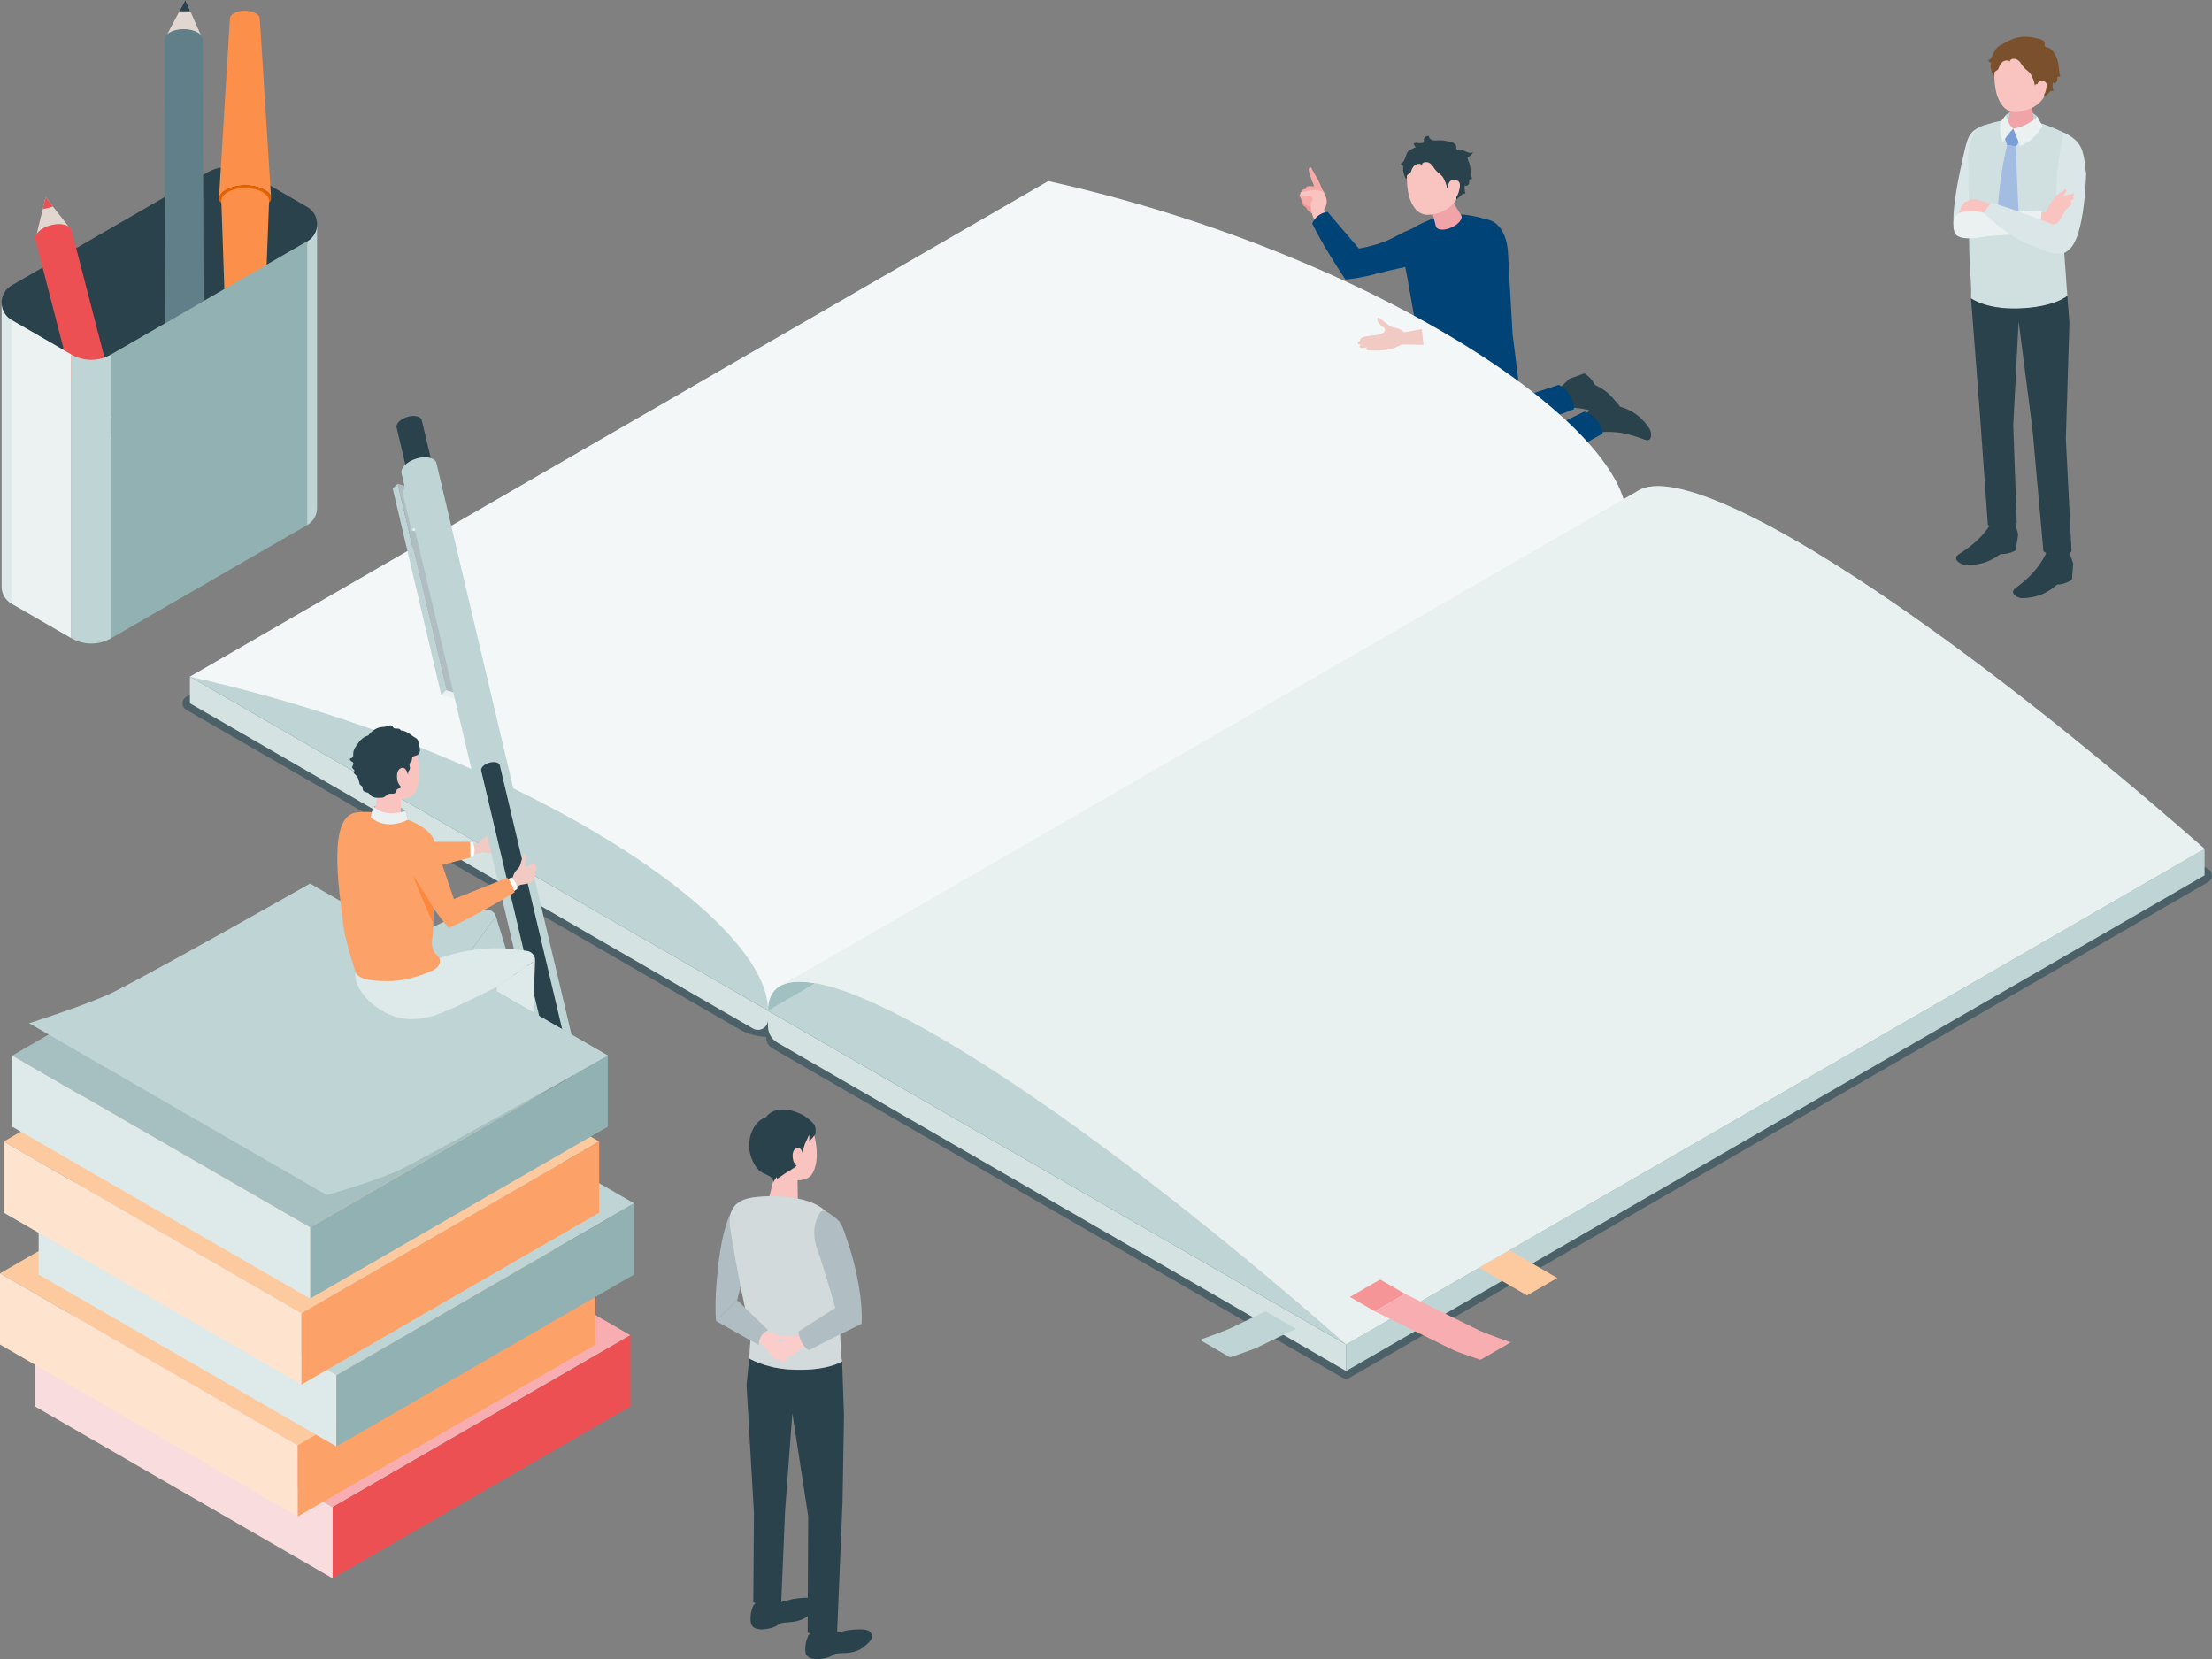 <?xml version="1.0" encoding="UTF-8"?><svg id="_イヤー_2" xmlns="http://www.w3.org/2000/svg" viewBox="0 0 1488.1 1116.16"><rect x="0" y="0" width="1488.1" height="1116.16" fill="#808080" stroke="none"/><defs><style>.cls-1{fill:#7a9ed5;}.cls-2{fill:#cae0dd;}.cls-3{fill:#2a424b;}.cls-4{fill:#fff;}.cls-5{fill:#617f88;}.cls-6{fill:#b0bec3;}.cls-7{fill:#8cbcb5;}.cls-8{fill:#7b502c;}.cls-9{fill:#ecf2f2;}.cls-10{fill:#a3bce2;}.cls-11{fill:#facdcb;}.cls-12{fill:#dee9e9;}.cls-13{fill:#e66200;}.cls-14{fill:#d0e0e1;}.cls-15{fill:#f1cac4;}.cls-16{fill:#4c6068;stroke:#4c6068;stroke-linecap:round;stroke-linejoin:round;stroke-width:10px;}.cls-17{fill:#f9dcdd;}.cls-18{fill:#dde8e9;}.cls-19{fill:#d4e2e2;}.cls-20{fill:#fc873d;}.cls-21{fill:#fca167;}.cls-22{fill:#004595;}.cls-23{fill:#f3f7f7;}.cls-24{fill:#f49895;}.cls-25{fill:#f6aba8;}.cls-26{fill:#fc904b;}.cls-27{fill:#522c00;}.cls-28{fill:#e9f0f0;}.cls-29{fill:#004376;}.cls-30{fill:#fdca9f;}.cls-31{fill:#d2dadc;}.cls-32{fill:#dae6e7;}.cls-33{fill:#fee4ce;}.cls-34{fill:#91b1b3;}.cls-35{fill:#f69598;}.cls-36{fill:#e1d7d0;}.cls-37{fill:#f0a4a8;}.cls-38{fill:#ed5053;}.cls-39{fill:#bfd4d5;}.cls-40{fill:#f9c3c0;}.cls-41{fill:#a6c0c2;}.cls-42{fill:#f8aeb1;}.cls-43{fill:#a1c0c1;}.cls-44{fill:#ebf1f1;}</style></defs><g id="_材"><g><path class="cls-3" d="M1067.01,278.57l5.26-6.67,9.53-5.03s5.24,2.15,7.98,6.65c3.96,1.37,12.61,3.68,19.89,14.84,1.57,2.41,1.89,8.07-1.73,7.82-2.23-.16-16.28-7.73-33.47-5.08-4.56-5.95-7.46-12.54-7.46-12.54Z"/><path class="cls-29" d="M1003.65,332.98l74.49-41.27s.11-3.76-3.64-8.6c-4.25-5.48-8.78-6.18-8.78-6.18l-69.2,33.68,7.13,22.36Z"/></g><g><path class="cls-3" d="M1049.6,260.76l6.13-5.88,10.13-3.67s4.89,2.86,6.99,7.68c3.74,1.91,11.98,5.38,17.66,17.44,1.22,2.6,.76,8.26-2.79,7.51-2.19-.46-15.06-9.9-32.45-9.64-3.7-6.53-5.67-13.45-5.67-13.45Z"/><path class="cls-29" d="M979.35,305.92l79.46-30.62s.63-3.71-2.42-9.02c-3.45-6.01-7.84-7.33-7.84-7.33l-73.18,23.83,3.98,23.13Z"/></g><path class="cls-29" d="M1021.55,256.5l-4-31.95-3.13-55.35c-.95-12.86-6.69-19.66-13-21.33-14.51-3.84-28.42-7.94-52.22,6.33-3.26,1.96-3.86,6.38-4.47,10.13-.73,4.48-.67,9.17,.25,13.64,0,0,1.58,7.68,1.58,7.68,2.6,14.72,5.2,29.45,7.8,44.17,1.65,9.33,3.66,18.47,5.89,27.68,.98,4.05,1.83,10.42,1.83,10.42,0,0,8.81,5.55,31.51,1.62,24.73-4.28,27.95-13.04,27.95-13.04Z"/><g><path class="cls-39" d="M206.61,353.25c4.46-2.57,6.69-7.08,6.69-11.59V150.74c.02,4.52-2.22,9.06-6.69,11.64v190.87Z"/><path class="cls-3" d="M48,238.49L7.75,215.25c-8.93-5.15-8.93-18.04,0-23.19L139.58,115.96c8.28-4.78,18.49-4.78,26.78,0l40.25,23.24c8.93,5.15,8.93,18.04,0,23.19L74.78,238.49c-8.28,4.78-18.49,4.78-26.78,0Z"/><g><g><g><polygon class="cls-36" points="136.4 26.54 124.7 0 110.61 26.62 136.4 26.54"/><polygon class="cls-3" points="128.03 7.56 124.7 0 120.69 7.58 128.03 7.56"/></g><g><path class="cls-5" d="M124.49,361.49c-7.13,.02-12.93-3.09-12.94-6.94l-.95-327.93c-.01-3.85,5.75-6.98,12.88-7,7.12-.02,12.91,3.08,12.92,6.93l.99,327.93c.01,3.85-5.76,6.99-12.9,7.01Z"/><path class="cls-36" d="M137.39,354.48c-.01-3.85-5.8-6.96-12.94-6.94-7.13,.02-12.91,3.16-12.9,7.01,.01,3.85,5.8,6.96,12.94,6.94,7.14-.02,12.91-3.16,12.9-7.01Z"/></g></g><path class="cls-3" d="M129.72,354.5c0-1.56-2.36-2.83-5.25-2.82-2.9,0-5.24,1.28-5.24,2.85,0,1.56,2.36,2.83,5.26,2.82,2.9,0,5.24-1.28,5.24-2.85Z"/></g><g><g><g><polygon class="cls-36" points="48.12 154.87 30.68 132.65 23.8 161.16 48.12 154.87"/><polygon class="cls-38" points="35.65 138.98 30.68 132.65 28.72 140.77 35.65 138.98"/></g><g><path class="cls-38" d="M71.08,293.94c-6.73,1.74-12.94,.2-13.88-3.43L23.8,161.16c-.94-3.63,3.75-7.97,10.46-9.71,6.72-1.73,12.92-.2,13.86,3.42l33.44,129.34c.94,3.63-3.75,7.98-10.48,9.72Z"/><path class="cls-36" d="M81.56,284.21c-.94-3.63-7.15-5.17-13.88-3.43-6.73,1.74-11.42,6.09-10.48,9.72,.94,3.63,7.15,5.17,13.88,3.43,6.73-1.74,11.42-6.09,10.48-9.72Z"/></g></g><path class="cls-38" d="M74.33,286.08c-.38-1.47-2.91-2.1-5.64-1.39-2.73,.71-4.64,2.47-4.26,3.95,.38,1.47,2.91,2.1,5.64,1.39,2.73-.71,4.64-2.47,4.26-3.95Z"/></g><g><path class="cls-26" d="M154.65,12.65c0-3,4.51-5.43,10.07-5.42,5.56,0,10.06,2.44,10.06,5.44l7.51,119.3c-1.97-4.16-8.89-7.25-17.2-7.26-9.85,0-17.83,4.29-17.84,9.61l7.4-121.66Z"/><path class="cls-13" d="M147.25,134.31c0-5.32,7.99-9.62,17.84-9.61,8.32,0,15.24,3.1,17.2,7.26v2.38s-.68,5.33-17.53,5.31c-16.85-.02-17.51-5.35-17.51-5.35Z"/><path class="cls-26" d="M155.9,337.57l-7.01-202.42c0-4.79,7.2-8.67,16.08-8.66,8.87,0,16.06,3.9,16.06,8.69l-7.79,202.41c0,2.59-3.89,4.68-8.68,4.67-4.79,0-8.67-2.1-8.67-4.69Z"/></g><polygon class="cls-34" points="74.78 238.49 206.61 162.38 206.61 353.25 74.78 429.36 74.78 238.49"/><polygon class="cls-9" points="48 238.49 7.75 215.25 7.75 406.12 48 429.36 48 238.49"/><path class="cls-18" d="M7.75,406.12c-4.46-2.57-6.69-7.08-6.69-11.59V203.61c-.02,4.52,2.22,9.06,6.69,11.64v190.87Z"/><path class="cls-39" d="M48,429.36V238.49c8.28,4.78,18.49,4.78,26.78,0v190.87c-8.28,4.78-18.49,4.78-26.78,0Z"/></g><g><path class="cls-16" d="M1094.19,364.36l-560.53,323.62c-10.52,6.07-23.47,6.07-33.98,0L127.76,473.13,705.28,139.7l388.91,224.66Z"/><path class="cls-16" d="M1483.1,589.02l-577.52,333.43-383.51-221.54c-2.4-1.39-2.4-4.85,0-6.24l572.12-330.31,388.91,224.66Z"/><polygon class="cls-39" points="905.58 904.47 1483.1 571.04 1483.1 588.9 905.58 922.33 905.58 904.47"/><polygon class="cls-39" points="1094.19 346.5 516.67 679.93 127.76 455.27 705.28 121.84 1094.19 346.5"/><path class="cls-19" d="M127.76,455.27v17.86l378.75,218.79c4.52,2.61,10.17-.65,10.17-5.87v-6.12L127.76,455.27Z"/><polygon class="cls-39" points="1483.1 571.04 905.58 904.47 516.67 679.93 1094.19 346.5 1483.1 571.04"/><path class="cls-19" d="M516.67,679.93v10.5c0,4.56,2.43,8.77,6.38,11.05l382.53,220.86v-17.86l-388.91-224.54Z"/></g><g><path class="cls-6" d="M495.91,874.66l14.17-56c1.6-5.29-1.97-8.88-7.4-9.57-4.31-.55-7.09,.44-8.25,2.1-8.41,12.02-10.92,34.96-12.37,51.67-.68,7.85-1.05,20.07-.3,25.85l14.14-14.05Z"/><path class="cls-3" d="M506.44,1081.07c-2.51,5.66-1.17,11.3-1.17,11.3,0,0,.84,5.06,10.63,3.44,2.12-.37,4.36-.86,6.26-1.91,1.5-.84,2.23-1.83,4.06-2.11,2.68-.42,5.42-.39,8.09-.83,2.5-.41,5.01-1.22,7.22-2.47,.65-.37,1.28-.78,1.85-1.26,6.19-5.17,7.11-7.53,5.18-10.33-1.23-1.79-4.07-2.93-14.93-1.19-2.71,.43-6.24,2.01-10.38,2.22-1.39,.07-2.8-.13-4.06-.71-1.55-.71-3.81-.92-6.2-.45-3.34,.66-5.93,2.44-6.54,4.31Z"/><path class="cls-3" d="M506.34,1082.37c-.45-2.29,2.52-4.79,6.63-5.6,4.11-.81,7.81,.39,8.26,2.68,.45,2.29-2.52,4.79-6.63,5.6-4.11,.81-7.81-.39-8.26-2.68Z"/><path class="cls-3" d="M543.62,1100.84c-2.75,5.55-1.66,11.23-1.66,11.23,0,0,.62,5.09,10.47,3.9,2.14-.28,4.39-.67,6.34-1.64,1.54-.77,2.31-1.73,4.15-1.94,2.7-.31,5.43-.16,8.12-.48,2.52-.3,5.05-1,7.32-2.16,.67-.34,1.31-.73,1.9-1.18,6.41-4.89,7.43-7.22,5.62-10.1-1.16-1.84-3.94-3.1-14.87-1.83-2.73,.32-6.32,1.74-10.46,1.78-1.39,.01-2.79-.25-4.02-.89-1.52-.78-3.76-1.08-6.18-.72-3.37,.51-6.03,2.18-6.72,4.02Z"/><path class="cls-3" d="M543.47,1102.13c-.35-2.3,2.72-4.68,6.87-5.31s7.79,.73,8.14,3.03c.35,2.3-2.72,4.68-6.87,5.31-4.14,.63-7.79-.73-8.14-3.03Z"/><path class="cls-3" d="M566.53,915.88l1.25,36.01-.96,58.02-3.65,88.21s-5.94,5.04-19.81,.27c0-8.72,.35-78.38,.35-78.38l-10.66-69.27-4.91,66.03-2.56,60.77s-8.22,4.59-18.8,.47c0-2.77,.43-60.29,.43-60.29l-4.98-85.93,1.76-17.91s10.21,6.26,26.66,7.37c25.12,1.69,35.87-5.35,35.87-5.35Z"/><path class="cls-40" d="M546.8,761c-1.71-4-6.8-9.38-19.93-8.31s-15.89,10.76-15.2,22.21c.39,6.51,3.07,11.98,7.26,15.42,1.17,.96,1.63,2.54,1.27,4.01-.98,4.02-2.73,11.23-2.73,11.23,.03,2.36,4.37,4.61,9.68,5.03,5.32,.42,9.6-1.15,9.57-3.51l-.18-12.96c7.15-.4,10.33-2.73,12.19-10.32,1.8-7.35,.03-18.22-1.93-22.81Z"/><path class="cls-3" d="M540.08,776.09c-.31-.97,.62-4.15,.92-5.13,.77-2.53,2.34-4.97,3.22-7.53,.37,1.37,.38,2.83,.04,4.21,1.55-1.05,2.69-2.58,3.82-4.08,.23-.31,.46-.62,.57-.99,.09-.3,.09-.61,.09-.93,0-1.17,0-2.35-.28-3.47-.56-2.22-3.08-4.15-4.78-5.61-5.33-4.59-21.23-10.8-28.5-.88-10.49,3.17-16.48,22.19-4.85,35.39,2.72,3.06,9.86,3.4,9.92,8.18,.68-1.2,1.42-2.37,2.22-3.5,.08,.41,.16,.83,.24,1.24,2.95-1.5,5.31-3.83,8.23-5.26,.27-.13,5.06-3.29,4.9-3.45,0,0-1.82-1.67-2.3-4.02-.64-3.16-.41-6.75,2.22-7.87,2.51-1.07,3.62,1.52,4.31,3.7Z"/><path class="cls-31" d="M504,913.86s10.21,6.26,26.66,7.37c25.12,1.69,35.87-5.35,35.87-5.35l-.83-5.45s-1.08-31.84-1.78-44.98c-.53-10.06-1.53-38.7-6.02-47.16-6.71-12.67-33.49-15.14-50.99-12.8-19.6,2.62-16.23,17.91-15.01,25.13,7.5,44.65,13.26,66.1,13.26,66.1l-1.16,17.14Z"/><path class="cls-11" d="M538.85,907.27s-1.98,1.83-2.84,2.52c-.94,.77-1.92,1.43-2.93,1.99-1.85,1.02-3.79,1.7-5.78,2-.12,.02-.24,.04-.36,.05-1.74,.23-3.49,.01-5.22-.04-.44-.01-1.12,.21-1.46-.48-.02-.03-.24-.7-.17-.69-.02,0-1.03-.07-1.26-.8-.19-.58-.12-1.24,.53-1.71,0,0-.67-.03-.92-.7-.26-.67,.09-1.19,.3-1.41,.21-.22,1.8-1.34,1.8-1.34,0,0-.64,.24-.88-.26-1.28-2.65,4.21-3.84,5.06-3.85,.54-.01,1.08,.04,1.6-.13,.73-.24,1.34-.91,1.97-1.48,1.4-1.27,2.98-2.12,4.62-2.5,1.56-.36,2.92,.65,4.43,.09l5.76-2.68,2.14,8.76-6.38,2.65Z"/><path class="cls-11" d="M507.49,901.16l6.39,4.23c1.14,1.87,3.14,4.45,4.76,5.92,1.77,1.6,3.07,2.81,3.51,3.18,.67,.56,1.52,1.06,1.91,.56,.29-.38-.3-1.29-.3-1.29,0,0,1.92,2.21,2.23,2.49,.31,.28,.97,.74,1.4,.33,.42-.41,.05-1.37,.05-1.37,.79,.91,1.4,.96,1.8,.65,.5-.39-.06-1.87-.06-1.87,0,0,1.21,0,.21-2.13-.9-1.92-5.23-6.59-5.23-6.59-.55-1.17-1.13-2.28-1.02-3.27,.06-.6,.59-1.14,1.18-1.26,.36-.07,1.66,.25,2.03,.25,1,.01,4.4-.36,4.17-1.98-.01-.09-.04-.18-.1-.24-.07-.07-.18-.1-.27-.12-.66-.14-1.37-.16-2.03-.19-1.41-.07-2.82-.2-4.24-.29-.03,0-.07,0-.1,0-1.12-.04-2.18-.46-3.09-1.11-2.19-1.58-6.45-.47-6.45-.47l-3.56-4.46-3.17,9.01Z"/><path class="cls-6" d="M481.77,888.71l28.7,16.19s-.46-2.71,1.84-6.39c1.7-2.71,4.45-3.65,4.45-3.65l-20.85-20.2-14.14,14.05Z"/><path class="cls-6" d="M544.19,908.33s11.79-6.2,35.43-17.74c.23-2.27,.27-10.15-.89-19.17-2.59-20.2-8.91-37.29-8.92-37.31-2.14-5.78-2.91-11.59-8.52-15.31-2.17-1.44-6.72-5.91-9.2-3.43-1.68,1.67-2.72,4.94-3.38,7.18-1.84,6.31-.81,12.95,1.48,19,3.65,9.64,11.75,38.31,11.75,38.31l-24.84,15.92s.89,8.92,7.08,12.54Z"/></g><polygon class="cls-30" points="940.68 821.46 1027.3 871.48 1047.65 859.73 961.03 809.72 940.68 821.46"/><g><path class="cls-23" d="M1094.32,348.97c.7-64.12-173.65-179.15-389.03-227.14L127.76,455.27c215.38,47.99,389.61,160.55,388.91,224.66l577.64-330.96Z"/><g><path class="cls-43" d="M1094.19,346.5c.71-63.65,170.88,33.25,388.91,224.54l-577.52,333.43c-218.03-191.28-388.2-288.19-388.91-224.54l577.52-333.43Z"/><path class="cls-28" d="M524.64,663.46c36.03-21.48,190.16,73.64,380.94,241.01l577.52-333.43c-190.96-167.53-345.2-262.66-381.04-240.95l-577.42,333.37Z"/></g></g><g><polygon class="cls-35" points="928.47 860.78 908.12 872.52 924.84 882.18 945.19 870.43 928.47 860.78"/><path class="cls-42" d="M1016.3,903.05s-16.83-5.87-22.04-8.43c-12.27-6.05-49.07-24.18-49.07-24.18l-20.35,11.75s38.98,19.21,51.97,25.61c4.48,2.21,19.14,7.01,19.14,7.01l20.35-11.75Z"/></g><path class="cls-39" d="M807.13,901.36s16.83-5.87,22.04-8.43c12.27-6.05,22.25-10.75,22.25-10.75l20.35,11.75s-12.16,5.78-25.15,12.18c-4.48,2.21-19.14,7.01-19.14,7.01l-20.35-11.75Z"/><g><path class="cls-39" d="M333.62,616.45l22.84,74.67s-3.86,6.53-18.13,6.54c-11.77-19.05-23.15-56.1-23.15-56.1l18.45-25.11Z"/><path class="cls-39" d="M315.17,641.56s-23.5,24.33-32.19,31.03c-10.47,8.08-15.1-35.9-12.75-35.09,25.58-20.17,45.55-23.36,56.22-25.38,3.15-.6,6.24,1.26,7.17,4.33l-18.45,25.11Z"/><g><path class="cls-15" d="M319.39,574.5l5.54-1.08,5.23,.61c2.31-.04,5.71-.49,7.91-1.18,2.39-.76,4.18-1.3,4.76-1.5,.86-.31,1.77-.81,1.52-1.44-.19-.47-1.33-.42-1.33-.42,0,0,3.03-.57,3.45-.7,.42-.13,1.19-.49,1.04-1.09-.15-.61-1.22-.78-1.22-.78,1.25-.24,1.61-.77,1.54-1.29-.09-.66-1.73-.94-1.73-.94,0,0,.65-1.09-1.83-1.32-2.22-.21-8.77,1.25-8.77,1.25-1.36-.12-2.68-.19-3.51-.81-.51-.38-.72-1.14-.51-1.74,.13-.37,1.11-1.38,1.31-1.71,.54-.9,2.01-4.19,.42-4.85-.09-.04-.18-.06-.28-.04-.1,.03-.18,.11-.25,.19-.47,.53-.87,1.16-1.25,1.75-.81,1.25-1.68,2.46-2.52,3.7-.02,.03-.04,.06-.06,.09-.63,1-1.57,1.74-2.65,2.22-2.6,1.15-4.35,3.97-4.35,3.97l-6.68,.3,1.32,8.55,2.9-1.75Z"/><path class="cls-4" d="M315.56,567.22l2-.74s1.54,1.5,1.65,4.77c.11,3.27-.58,5.12-.58,5.12l-3.42,.21,.36-9.36Z"/><polygon class="cls-21" points="287.44 566.34 316.21 566.33 316.63 576.86 286.21 584.76 287.44 566.34"/></g><g><g><polygon class="cls-39" points="296.87 467.55 300.22 464.39 267.54 325.45 264.19 328.61 296.87 467.55"/><polygon class="cls-44" points="300.22 464.39 296.87 467.55 308.73 471.11 312.08 467.95 300.22 464.39"/><polygon class="cls-6" points="300.22 464.39 267.54 325.45 279.4 329.01 312.08 467.95 300.22 464.39"/><g><polygon class="cls-39" points="276.86 356.67 279.33 354.34 273.07 327.86 270.6 330.19 276.86 356.67"/><polygon class="cls-44" points="279.33 354.34 276.86 356.67 285.61 359.3 288.09 356.97 279.33 354.34"/><polygon class="cls-7" points="279.33 354.34 273.07 327.86 281.83 330.48 288.09 356.97 279.33 354.34"/></g></g><g><path class="cls-2" d="M396.53,747.03c-1.13-3.57-7.27-4.82-13.72-2.78-6.45,2.04-10.77,6.58-9.64,10.15,1.13,3.57,7.27,4.82,13.72,2.78,6.45-2.04,10.77-6.58,9.64-10.15Z"/><path class="cls-3" d="M266.87,287.86l24.73,104.62c-.81-2.57,2.3-5.85,6.95-7.32,4.65-1.47,9.08-.57,9.89,2l-24.73-104.62c-.81-2.57-5.24-3.47-9.89-2-4.65,1.47-7.76,4.74-6.95,7.32Z"/><path class="cls-39" d="M270.2,318.74l102.96,435.66c-1.13-3.57,3.19-8.12,9.64-10.15,6.45-2.04,12.6-.79,13.72,2.78l-102.96-435.66c-1.13-3.57-7.27-4.82-13.72-2.78-6.45,2.04-10.77,6.58-9.64,10.15Z"/><path class="cls-3" d="M323.76,518.6l54.8,231.85c-.6-1.9,1.7-4.32,5.13-5.4s6.7-.42,7.3,1.48l-54.8-231.85c-.6-1.9-3.87-2.56-7.3-1.48-3.43,1.08-5.73,3.5-5.13,5.4Z"/><g><path class="cls-6" d="M396.53,747.03c-1.13-3.57-7.27-4.82-13.72-2.78-6.45,2.04-10.77,6.58-9.64,10.15,1.13,3.57,7.27,4.82,13.72,2.78,6.45-2.04,10.77-6.58,9.64-10.15Z"/><polygon class="cls-6" points="396.74 748.66 392.34 776.89 390 777.63 374.71 756.43 396.74 748.66"/><path class="cls-3" d="M392.34,776.89c-.11-.36-.73-.48-1.37-.28-.65,.2-1.08,.66-.96,1.02,.11,.36,.73,.48,1.37,.28,.65-.2,1.08-.66,.96-1.02Z"/></g><path class="cls-6" d="M391.64,776.86c.54,.16,.85,.74,.69,1.28-.16,.54-.74,.85-1.28,.69-.54-.16-.85-.74-.69-1.28,.16-.54,.74-.85,1.28-.69Z"/></g></g><g><path class="cls-27" d="M340.09,725.21c-2.67,5.4-1.61,10.93-1.61,10.93,0,0,.6,4.95,10.19,3.79,2.08-.27,4.28-.65,6.17-1.6,1.5-.75,2.25-1.68,4.04-1.89,2.63-.3,5.29-.15,7.9-.47,2.45-.29,4.92-.97,7.12-2.1,.65-.33,1.28-.71,1.85-1.15,6.24-4.76,7.23-7.03,5.47-9.83-1.13-1.79-3.84-3.02-14.47-1.78-2.66,.31-6.15,1.7-10.18,1.73-1.35,.01-2.71-.25-3.92-.86-1.48-.76-3.66-1.06-6.01-.7-3.28,.5-5.87,2.12-6.54,3.92Z"/><path class="cls-27" d="M339.94,726.46c-.34-2.24,2.65-4.56,6.68-5.17,4.03-.61,7.58,.71,7.92,2.95,.34,2.24-2.65,4.56-6.68,5.17-4.03,.61-7.58-.71-7.92-2.95Z"/></g><path class="cls-12" d="M359.98,646.16l-2.82,78.04s-5.78,4.91-19.28,.26c-4.9-21.85-3.55-60.59-3.55-60.59l25.64-17.71Z"/><g><polygon class="cls-42" points="23.5 898.28 223.79 1013.92 424.09 898.28 223.79 782.64 23.5 898.28"/><polygon class="cls-17" points="223.79 1013.92 23.5 898.28 23.5 946.16 223.79 1061.81 223.79 1013.92"/><polygon class="cls-38" points="223.79 1013.92 424.09 898.28 424.09 946.16 223.79 1061.81 223.79 1013.92"/></g><g><polygon class="cls-30" points="0 856.64 200.3 972.29 400.6 856.64 200.3 741 0 856.64"/><polygon class="cls-33" points="200.3 972.29 0 856.64 0 904.53 200.3 1020.17 200.3 972.29"/><polygon class="cls-21" points="200.3 972.29 400.6 856.64 400.6 904.53 200.3 1020.17 200.3 972.29"/></g><g><polygon class="cls-39" points="26 809.56 226.3 925.2 426.6 809.56 226.3 693.91 26 809.56"/><polygon class="cls-12" points="226.3 925.2 26 809.56 26 857.44 226.3 973.08 226.3 925.2"/><polygon class="cls-34" points="226.3 925.2 426.6 809.56 426.6 857.44 226.3 973.08 226.3 925.2"/></g><g><polygon class="cls-30" points="2.51 767.92 202.8 883.56 403.1 767.92 202.8 652.28 2.51 767.92"/><polygon class="cls-33" points="202.8 883.56 2.51 767.92 2.51 815.81 202.8 931.45 202.8 883.56"/><polygon class="cls-21" points="202.8 883.56 403.1 767.92 403.1 815.81 202.8 931.45 202.8 883.56"/></g><g><polygon class="cls-34" points="208.58 825.74 408.88 710.1 408.88 757.99 208.58 873.63 208.58 825.74"/><g><polygon class="cls-41" points="8.29 710.1 208.58 825.74 408.88 710.1 208.58 594.46 8.29 710.1"/><polygon class="cls-12" points="208.58 825.74 8.29 710.1 8.29 757.99 208.58 873.63 208.58 825.74"/><path class="cls-39" d="M19.55,688.35l200.3,115.64s36.11-10.31,50.77-17.82c35.41-18.14,138.26-76.07,138.26-76.07l-200.3-115.64s-97.38,55.12-130.97,72.33c-16.49,8.44-58.07,21.56-58.07,21.56Z"/></g></g><path class="cls-12" d="M334.34,663.87s-30.16,15.32-40.56,18.81c-12.54,4.21-24.74,4.34-36.15-2.35-12.93-7.58-19.57-18.33-18.44-26.28h0l50.8-15.06s1.26,4.83,3.21,6.36c30.77-10.7,50.68-7.19,61.42-5.62,3.17,.46,5.48,3.23,5.36,6.43l-25.64,17.71Z"/><g><path class="cls-34" d="M251.4,542.62s13.02-4.95,21.5,2.99c.59,2.51,1.4,5.94,1.4,5.94,0,0-12.4,7.43-25.28-.69,.55-2.2,2.38-8.24,2.38-8.24Z"/><path class="cls-21" d="M239.19,654.05c2.62,6.15,16.26,5.93,21.68,6,9.49,.11,20.03-2.71,28.72-6.55,1.71-.76,3.43-1.62,4.71-2.99s2.04-3.36,1.51-5.15c-.51-1.7-2.02-2.87-3.14-4.26-3.68-4.56-1.41-10.45-1.3-15.74,.12-5.98,.25-11.96-.06-17.94-.52-9.79,4.43-35.32,.07-43.56-6.53-12.33-34.68-19.51-51.71-17.24-19.07,2.55-12.14,48.99-8.45,77.46,1.12,8.63,7.97,29.97,7.97,29.97Z"/><path class="cls-40" d="M279.58,505.27c-1.66-3.89-6.62-9.13-19.39-8.09-12.77,1.04-15.47,10.47-14.8,21.62,.38,6.34,2.99,11.66,7.06,15.01,1.14,.94,1.59,2.47,1.24,3.9-.96,3.92-2.66,10.93-2.66,10.93,.03,2.3,4.25,4.49,9.43,4.9,5.18,.41,9.35-1.12,9.32-3.42l-.17-12.61c6.96-.39,10.05-2.66,11.86-10.05,1.76-7.15,.03-17.73-1.88-22.2Z"/><path class="cls-44" d="M251.4,542.62s5.5,7.58,21.5,2.99l1.4,5.94s-14.19,7.81-24.97-1.86c.56-2.7,2.07-7.07,2.07-7.07Z"/><path class="cls-3" d="M244.73,532.26c.87,.68,2.36,.68,3.31,1.39,.59,.44,.94,1.14,1.49,1.63,1.43,1.27,3.66,1.58,5.46,1.42,.95-.09,1.94,.07,2.84-.22,1.52-.49,2.5-2.14,4.07-2.47,1.24-.26,2.7,.35,3.7-.42,.93-.71,.94-2.25,1.94-2.85,.43-.26,.95-.28,1.42-.45,1.44-.52,.43-1.3-.1-2.03-.69-.94-1.23-2-1.47-3.15-.68-3.36-.44-7.18,2.36-8.37,1.38-.59,2.57-.05,3.37,1.15,.4,.6,.69,1.27,.93,1.95,.05,.13,.14,.68,.26,.86,.02,.03,.04,.05,.06,.06,.46,.15,.23-.68,.2-.83-.18-.91,.81-1.6,1.11-2.47,.46-1.32-.72-2.93,.04-4.11,.3-.47,.86-.73,1.15-1.21,.47-.78,.09-1.87,.55-2.66,.42-.71,1.34-.89,2.14-1.11,.74-.2,1.47-.51,2.01-1.05,1.29-1.26,1.12-3.89,.49-5.42-.14-.35-.33-.69-.43-1.06-.16-.58-.09-1.2-.17-1.79-.17-1.22-1.02-2.31-2.14-2.82-.8-.37-1.33-.77-2.04-1.3-2.22-1.66-4.33-3.16-7.18-3.48-.15-.02-.3-.03-.43-.12-.15-.1-.22-.27-.32-.42-.47-.7-1.45-.79-2.29-.77-.84,.02-1.79,.04-2.38-.56-.35-.35-.51-.87-.88-1.21-.48-.45-1.22-.5-1.86-.35-.64,.15-1.23,.46-1.86,.66-1.24,.39-2.58,.32-3.87,.5-3.29,.45-6.45,2.9-8.38,5.52-.2,.28-1.4,.52-1.75,.69-.61,.3-1.19,.64-1.74,1.04-1.09,.78-2.2,1.77-2.93,2.9-1.49,2.28-3.63,4.39-3.76,7.3-.03,.65,.05,1.31-.08,1.95-.13,.64-.52,1.29-1.15,1.46-.22,.06-.47,.06-.67,.18-.41,.24-.41,.88-.14,1.27,.27,.39,.73,.61,1.14,.85,.41,.24,.84,.55,.97,1,.32,1.09-1.15,2.17-.71,3.21,.45,1.09,1.74,1,1.27,2.4-.19,.58-.49,.54-.14,1.18,.32,.58,1.15,1.15,1.59,1.69,.59,.72,1.12,1.42,1.34,2.33,.16,.66,.43,1.26,.59,1.89,.2,.77,.04,1.37,.71,1.99,.41,.38,.95,.61,1.26,1.07,.49,.74,.18,1.79,.59,2.58,.12,.24,.29,.43,.48,.58Z"/></g><path class="cls-20" d="M291.55,610.15l-13.63-21.06s5.75,15.55,13.53,31.98c.33-2.31,.11-10.92,.11-10.92Z"/><g><path class="cls-15" d="M344.74,598.19l5.26-2.88c3.03-.59,5.92-.63,8.44-2.59,.56-.43,1.11-1.01,1.09-1.71,0-.28-.11-.56-.03-.83,.09-.32,.4-.51,.6-.78,.5-.67,.19-1.61-.11-2.39-.25-.63,.45-1.3,.7-1.86,.3-.69,.27-1.52-.1-2.17-.18-.32-.43-.61-.47-.97-.02-.18,0-.36-.02-.53-.11-.64-.92-.9-1.57-.81-.41,.06-.81,.2-1.17,.41-.8,.47-1.37,1.3-2.24,1.63-.96,.37-2.18,.25-2.15-1,.01-.41,.68-1.75,.77-2.16,.26-1.09,.68-4.9-1.15-5.04-.1,0-.21,0-.29,.05-.1,.06-.15,.17-.2,.27-.31,.68-.5,1.46-.7,2.18-.42,1.53-.91,3.04-1.35,4.56-.01,.04-.02,.07-.03,.11-.32,1.22-1.03,2.27-1.97,3.11-2.26,2.01-3.12,5.43-3.12,5.43l-4.79,2.84,4.6,5.14Z"/><path class="cls-4" d="M348.06,597.84s-.43-4.6-4.06-7.6c-1.52,.81-2.46,1.33-2.46,1.33,0,0,2.92,3.44,4,8.02,1.32-.57,2.52-1.75,2.52-1.75Z"/><path class="cls-21" d="M341.27,590.5l-35.93,14.35-13.29-39.28c-1.49-4.73-6.99-5.83-11.36-3.6-3.47,1.77-5.03,3.91-5.05,5.72-.16,13.16,6.24,26.13,13.61,39.25,3.46,6.17,9.19,13.42,12.66,17.33,18.73-8.29,44.3-23.94,44.3-23.94,0,0-.93-3.34-2.03-5.53-1.03-2.06-2.91-4.3-2.91-4.3Z"/></g></g><g><path class="cls-32" d="M1315.18,154.47s-4.53-4.69,5.21-47.62c3.35-14.76,3.57-18.75,15.04-22.77,9.94,11.88-7.26,71.46-7.26,71.46l-12.99-1.07Z"/><path class="cls-14" d="M1390.75,199.04l-2.29-32.26,7.04-63.86c.92-5.51-1.28-11.1-7.29-13.82-13.8-6.25-29.96-14.01-56.05-3.77-3.57,1.4-4.91,5.71-6.14,9.33-1.48,4.34-2.2,9.02-2.03,13.62,0,0,.29,7.91,.29,7.91l.39,45.28c.08,9.57,.56,19,1.24,28.55,.3,4.2,.09,10.68,.09,10.68,0,0,7.85,7,31.11,6.87,25.33-.13,33.66-8.53,33.66-8.53Z"/><path class="cls-3" d="M1391.86,371.03l2.86,8.07-.84,10.86s-4.66,3.34-9.97,3.3c-3.31,2.67-9.93,8.85-23.39,9.15-2.9,.06-7.91-2.68-5.74-5.65,1.34-1.83,15.37-9.84,22.37-26,7.54-.74,14.72,.28,14.72,.28Z"/><path class="cls-3" d="M1355.43,351.17l2.26,8.27-1.64,10.76s-4.89,2.96-10.18,2.49c-3.49,2.39-10.55,8.03-23.99,7.24-2.9-.17-7.69-3.31-5.31-6.1,1.47-1.72,16.04-8.58,24.21-24.13,7.57-.13,14.66,1.46,14.66,1.46Z"/><path class="cls-39" d="M1349.49,77.32c3.16-3.38,15.41-4.93,21.19,1.19,.42,2.99,1.03,4.93,1.03,4.93l-10.59,3.8-11.37-1.61s-.55-6-.26-8.32Z"/><path class="cls-37" d="M1359.91,67.07c4.56,0,6.98,2.56,6.98,4.79l2.31,14.88c-.21,2.58-4.59,4.67-9.78,4.67s-9.23-2.09-9.02-4.67l2.25-15.56c.18-2.26,2.71-4.11,7.27-4.11Z"/><path class="cls-40" d="M1361.78,30.77c12.98,.1,16.56,9.84,16.56,21.67,0,15.4-10.13,20.14-15.33,21.65-6.34,1.85-14.22,3.49-19.04-8.64-2.87-7.22-2.77-19.76-1.17-24.62,1.39-4.24,6-10.15,18.98-10.05Z"/><polygon class="cls-1" points="1348.4 91.93 1354.4 86.52 1359.02 94.36 1356.28 98.42 1350.32 97.69 1348.4 91.93"/><path class="cls-10" d="M1350.32,97.69l5.96,.73s.48,25.35,2.08,51.72c.15,2.41-8.37,8.09-8.37,8.09,0,0-6.51-6.18-6.45-8.56,.8-29.97,6.78-51.98,6.78-51.98Z"/><path class="cls-8" d="M1352.17,41.48c-.34-1.02,.98-1.83,2.05-1.89,4.78-.29,5.31,4.22,8.28,6.77,1.48,1.27,3.18,2.42,4.04,4.17,1.04,2.11,2.21,4.58,2.35,7.11,1.6-4.45,7.68,6.57,6.12,7.81,.44-.35,4.91-4.28,4.51-4.45,.6,.23,1.26,.31,1.9,.21-.59-1.81-.72-3.77-.4-5.65,.77,.72,2.14,.21,2.64-.72,.51-.93,.41-2.05,.29-3.1,.73,0,1.46-.2,2.09-.56-1.01-2.81-.83-5.9-1.39-8.84-.6-3.1-3-8.36-5.81-9.93-.91-.51-2.43-.39-3.07-1.18-.66-.81,.17-2.42-.78-3.46-.93-1.01-2.31-1.47-3.64-1.8-5.17-1.25-10.45-1.94-15.62-.3-3.41,1.08-6.57,2.81-9.65,4.62-.91,.53-1.82,1.08-2.59,1.79-1.9,1.76-2.43,4.47-3.79,6.61-.5,.79-1.21,1.51-2.11,1.76,.2,.45,.41,.92,.77,1.27,.35,.34,.87,.54,1.35,.37-.76,.88-.59,2.95-.37,4.02,.28,1.36,.75,2.88,1.33,4.14,.15,.33,.56,.61,.86,.41,.23-.15,.24-.49,.21-.76-.06-.53-.15-1.14,.18-1.55,.12-.15,.28-.26,.44-.36,.46-.3,.92-.6,1.38-.91,.85-.56,.96-1.9,1.4-2.79,.49-.99,1.13-1.92,2.01-2.61,1.43-1.12,3.65-1.41,5.02-.2Z"/><path class="cls-3" d="M1389.77,295.18l2.4-78.02-1.42-18.12s-8.44,7.7-33.66,8.53c-20.74,.69-31.11-6.87-31.11-6.87l5.98,77.84,5.35,74.59s2.98,2.35,9.16,2.21c6.99-.16,10.29-3.42,10.29-3.42l-2.37-65.74,3.61-70.02,9.27,72.16,7.42,82.49s3.56,3.15,9.35,3.16c5.85,.02,9.56-3.03,9.56-3.03l-3.83-75.75Z"/><path class="cls-44" d="M1354.4,86.52s2.47,6.08,4.63,11.66c6.01-2.47,10.11-5.6,15.09-13.45-1.44-2.28-3.43-6.22-3.43-6.22,0,0-7,6.79-16.28,8Z"/><path class="cls-22" d="M1391,143.7s-2.06-9.1-5.45-22.63c2.04,19.45,2.87,22.52,4.74,29.07l.71-6.44Z"/><path class="cls-44" d="M1354.4,86.52s-4.01-3.35-4.91-9.19c0,0-2.31,3.03-3.6,4.59-.98,6.76,.11,10.08,1.54,13.71,3.21-5.37,6.97-9.1,6.97-9.1"/><path class="cls-32" d="M1380.15,160.73l3.43-22.98c-1.39-27.44,5.08-48.44,5.08-48.44,13.27,6.3,12.96,13.52,14.76,27.63,0,0-.77,41.4-11.07,50.57-8.99,9.22-12.21-6.78-12.21-6.78Z"/><path class="cls-40" d="M1381.13,134.47c.42-.67,.84-1.34,1.36-1.92,.61-.67,1.36-1.21,2.1-1.75,1.53-1.1,3.05-2.21,4.58-3.31,.17-.12,.37-.25,.58-.23,.46,.06,.48,.72,.33,1.16-.51,1.5-1.48,2.84-2.75,3.78,2.57-.7,5.14-1.41,7.7-2.11,.6,.61,.23,1.83-.6,2,.71,.28,.77,1.35,.3,1.95-.47,.6-1.26,.84-1.99,1.05,.9,.41,.97,1.74,.45,2.58-.52,.84-1.41,1.36-2.15,2.03-3.36,3.04-3.76,8.56-8.09,10.81-2.83,1.47-6.08-.15-9.05,.11-.45,.04-1.61,.54-1.99,.39-.68-.27-.48-1.56-.49-2.21-.03-1.97,.2-3.93,.38-5.89,1.42,.04,2.84,0,4.26-.13,.13-.01,.26-.03,.37-.1,.12-.08,.19-.22,.25-.35,.63-1.42,.86-2.59,1.76-3.92,.9-1.32,1.87-2.59,2.72-3.95Z"/><path class="cls-40" d="M1324.63,134.78c-.27,.14-.54,.3-.8,.45-.47,.28-.8,.43-1.31,.57-.43,.12-.85,.18-1.13,.59-.16,.23-.22,.52-.35,.78-.45,.92-1.7,1.37-1.85,2.38-.04,.27,0,.55-.05,.81-.07,.32-.27,.58-.43,.86-.26,.45-.75,1.81-.35,2.3,.31,.37,1.73-.08,2.23-.15,1.8-.26,3.6-.48,5.41-.58,3.54-.19,7.18,.1,10.45,1.56,.49,.21,2.79-6.26,2.94-7.06,.02-.11-6.72-2.23-7.34-2.41-1.24-.36-2.5-.67-3.79-.84-1.37-.19-2.4,.1-3.63,.75Z"/><path class="cls-44" d="M1372.53,156.32l.92-14.5-38.88,1.3s-20.38-5.44-20.47,7.2c-.03,3.96,.56,6.79,2.56,8.21,5.49,3.89,18.61,.3,23.99,.05,15.5-.7,31.88-2.25,31.88-2.25Z"/><path class="cls-32" d="M1334.72,143.14l4.65-6.96s12.41,3.87,16.24,5.27c9.34,3.42,17.28,6.19,26.45,10.03,4.74,1.99,10.73,3.73,10.22,11.86-.94,14.78-21.58,3.24-28.42,.58-14.47-5.62-29.15-20.78-29.15-20.78Z"/><path class="cls-40" d="M1370.13,58.34s.22-4.39,4-3.82c3.22,.49,3.15,2.58,2.22,6.25-.93,3.66-3.17,5.41-5.44,5.3-2.27-.1-.78-7.73-.78-7.73Z"/></g><g><path class="cls-37" d="M967.19,130.78c4.16-1.75,7.36-.33,8.21,1.7l7.81,12.71c.79,2.43-2.41,6.02-7.15,8.01-4.74,1.99-9.23,1.63-10.03-.81l-3.91-15.07c-.7-2.14,.9-4.79,5.07-6.54Z"/><g><path class="cls-40" d="M966.19,100.28c12.85-.01,16.48,9.6,16.59,21.32,.13,15.25-9.86,20.03-15,21.58-6.26,1.89-14.05,3.58-18.93-8.39-2.9-7.12-2.91-19.55-1.38-24.38,1.34-4.21,5.86-10.11,18.71-10.12Z"/><path class="cls-3" d="M963.47,94.22c-1.18-.45-2.21-1.46-2.26-2.71-1.89-.44-3.85,1.67-3.28,3.52,.07,.24,.18,.5,.06,.72-.11,.2-.35,.28-.58,.32-1.31,.28-2.67,.31-3.99,.1-.47-.08-.96-.18-1.43-.08-.47,.1-.92,.49-.9,.97,.03,.82,1.29,1.24,1.19,2.06,.02-.16-4.74,2.05-5.33,3.06-1.09,1.87-1.39,4.24-2.58,6.14-.49,.79-1.19,1.5-2.08,1.76,.2,.45,.42,.91,.77,1.25,.35,.33,.87,.53,1.34,.35-.75,.88-.56,2.93-.33,3.98,.29,1.34,.77,2.85,1.36,4.09,.15,.32,.56,.6,.85,.4,.23-.15,.23-.48,.2-.76-.06-.53-.16-1.12,.17-1.54,.12-.15,.28-.26,.44-.36,.45-.3,.91-.61,1.36-.91,.83-.56,.94-1.89,1.36-2.77,.48-.99,1.1-1.91,1.96-2.6,1.41-1.12,3.61-1.42,4.97-.25-.35-1.01,.95-1.82,2.02-1.89,4.73-.33,5.3,4.13,8.26,6.63,1.48,1.25,3.17,2.37,4.04,4.09,1.05,2.08,2.23,4.52,2.39,7.02,1.55-4.42,7.66,6.44,6.13,7.68,.43-.35,4.83-4.29,4.42-4.44,.59,.23,1.25,.29,1.88,.19-.6-1.79-.75-3.73-.45-5.59,.77,.71,2.12,.18,2.61-.74,.49-.92,.39-2.03,.26-3.07,.72-.01,1.44-.21,2.07-.57-1.02-2.78-.87-5.84-1.45-8.74-.33-1.61-1.05-3.16-1.58-4.72-.06-.19-.13-.4-.06-.59,.07-.18,.26-.29,.43-.4,1.38-.82,2.53-2.02,3.29-3.42-1.57,.94-3.58,.21-5.23-.58-.99-.47-2.07-1.02-3.18-1.13-.49-.05-1.93,.4-2.28,.15-1.17-.83-.12-2.62-1.09-3.66-.93-.99-2.3-1.44-3.62-1.75-2.41-.56-5.14-1.22-7.62-1.03-3.29,.24-5.73,.31-7.82-2.57-.85,.41-1.61,1.12-1.82,2.04-.21,.92,.31,2.02,1.23,2.23"/><path class="cls-40" d="M974.02,125.72s.22-5.29,4.77-4.63c3.88,.56,3.81,3.07,2.73,7.49-1.08,4.41-3.76,6.53-6.49,6.43-2.73-.1-1.01-9.29-1.01-9.29Z"/></g></g><path class="cls-15" d="M957.58,232.02l-14.35-.27-5.93,2.61c-2.73,.79-6.9,1.5-9.74,1.48-3.09-.02-5.39,0-6.15-.04-1.13-.05-2.38-.31-2.31-1.14,.05-.62,1.41-.97,1.41-.97,0,0-3.77,.43-4.31,.43-.54,0-1.58-.14-1.62-.91-.04-.77,1.15-1.36,1.15-1.36-1.55,.17-2.18-.31-2.28-.96-.13-.81,1.7-1.73,1.7-1.73,0,0-1.16-1.05,1.67-2.22,2.54-1.05,10.78-1.71,10.78-1.71,1.55-.63,3.08-1.2,3.84-2.22,.46-.63,.44-1.6-.03-2.23-.28-.39-1.81-1.22-2.16-1.54-.97-.87-3.88-4.2-2.25-5.55,.09-.07,.19-.14,.31-.14,.13,0,.25,.06,.37,.13,.75,.45,1.44,1.05,2.11,1.6,1.41,1.18,2.87,2.28,4.3,3.44,.03,.03,.07,.06,.1,.09,1.11,.94,2.48,1.48,3.93,1.65,3.48,.41,6.56,3.09,6.56,3.09l11.9-2.14,1.01,10.6Z"/><g><g><path class="cls-24" d="M876.77,138.27c.4,.61,.93,.61,1.45,.97,.58,.39,.74,1,1.09,1.59,.75,1.24,1.92,2.29,3.36,2.61,1.25,.28,2.62,.13,3.9,.29,.34,.04,.69,.06,1-.08,.3-.14,.51-.42,.7-.69,.88-1.27,1.59-2.94,.9-4.32-.29-.57-.78-1.01-1.26-1.44-1.11-.98-2.22-1.95-3.32-2.93-.56-.49-1.13-.99-1.81-1.3-1.24-.55-2.68-.38-4-.04-.66,.17-1.33,.39-1.85,.82-1.12,.92-.88,3.38-.14,4.51Z"/><path class="cls-25" d="M882.7,113.99c-.23-.44-.46-.87-.67-1.31-.42-.29-1.04-.06-1.32,.37-.28,.42-.3,.97-.25,1.48,.16,1.75,1.06,3.42,1.52,5.11,.19,.68,.32,1.38,.59,2.03,.2,.46,.46,.89,.68,1.35,.57,1.21,.75,2.56,.93,3.89-.02-.16-1.49,1.25-1.55,1.82-.06,.65,0,2.05,.65,2.34,2.73,1.24,5.18,2.76,8.31,2.52,.14-.01,.31-.04,.39-.15,.06-.09,.06-.21,.04-.32-.19-1.82-1.1-3.45-2.03-4.99-.89-1.47-1.31-2.84-1.96-4.37-1.41-3.35-3.58-6.5-5.32-9.76Z"/><path class="cls-25" d="M878.91,125.86c-.33,.38-.45,.97-.24,1.88,.76,3.23,1.5,5.6,4,7.84,.3,.27,.62,.53,1,.65s.86,.03,1.09-.3c.28-.4,.1-.95-.11-1.4-.51-1.06-1.16-2.04-1.67-3.09-.65-1.35-.75-1.64,.67-1.85,.56-.08,.78-.77,.8-1.33,.03-.9-.14-1.8-.48-2.63-.04-.09-.08-.19-.17-.24-.06-.03-.14-.04-.21-.04-1.42-.02-3.8-.51-4.68,.52Z"/><path class="cls-25" d="M876.07,128.04c-.28,.42-.32,1.02,.01,1.89,1.18,3.1,2.23,5.36,5,7.24,.33,.23,.68,.45,1.08,.51,.4,.06,.85-.09,1.04-.44,.23-.44-.02-.96-.29-1.37-.64-.98-1.41-1.87-2.06-2.85-.83-1.25-.96-1.53,.42-1.92,.54-.16,.67-.86,.61-1.42-.09-.89-.38-1.77-.82-2.55-.05-.09-.11-.18-.2-.21-.07-.02-.14-.02-.21,0-1.41,.17-3.83,0-4.57,1.13Z"/><path class="cls-25" d="M874.4,130.77c-.22,.4-.21,.95,.15,1.71,1.3,2.71,2.42,4.67,5.07,6.17,.32,.18,.65,.35,1.02,.38,.36,.02,.76-.14,.9-.48,.17-.41-.1-.86-.37-1.22-.65-.84-1.42-1.58-2.08-2.42-.84-1.07-.98-1.31,.23-1.77,.48-.18,.54-.83,.45-1.33-.15-.8-.47-1.57-.94-2.24-.05-.07-.11-.15-.2-.18-.06-.02-.13,0-.19,0-1.26,.26-3.46,.29-4.05,1.37Z"/><path class="cls-40" d="M892.25,133.4c-.02-.06-.04-.12-.07-.18-.51-1.3-1.21-2.55-1.87-3.78-.13-.25-.28-.5-.52-.64-.15-.09-.33-.13-.5-.16-1.3-.25-2.67-.66-3.99-.77-1.19-.09-2.32,.2-3.49,.2-1.77,.37-3.42,.93-5.24,.9-.58,0-1.26-.03-1.61,.44-.42,.55-.02,1.36,.51,1.8,1.82,1.51,4.03,.45,6.13,.77,.19,.03,.37,.07,.53,.17,.18,.11,.3,.29,.41,.47,.45,.71,.94,1.37,.45,2.14-.44,.68-.91,1.14-1.12,1.96-.38,1.51-.05,3.11,.17,4.61,.48,2.88,1.65,5.57,2.93,8.17,.05,.11,.12,.23,.23,.27,.11,.04,.23,0,.34-.04,2.78-1.07,5.39-2.58,7.71-4.46-.8-.86-2.68-3.11-2.48-4.39,.1-.64,.93-1.48,1.18-2.14,.29-.76,.47-1.56,.53-2.37,.08-1.03,.1-2-.23-2.97Z"/></g><path class="cls-29" d="M882.82,150.37s6.22,13.66,22.34,37.67c2.5-.09,11.09-1.23,20.74-3.85,21.62-5.86,35.99-6.18,41.28-14.26,3.93-6.01,1.07-12.53-2.95-14.52-6.55-3.24-10.67-4.44-26.75,4.34-9.95,5.43-23.31,7.43-23.31,7.43l-21.07-24.65s-7.28,.55-10.29,7.84Z"/></g></g></svg>